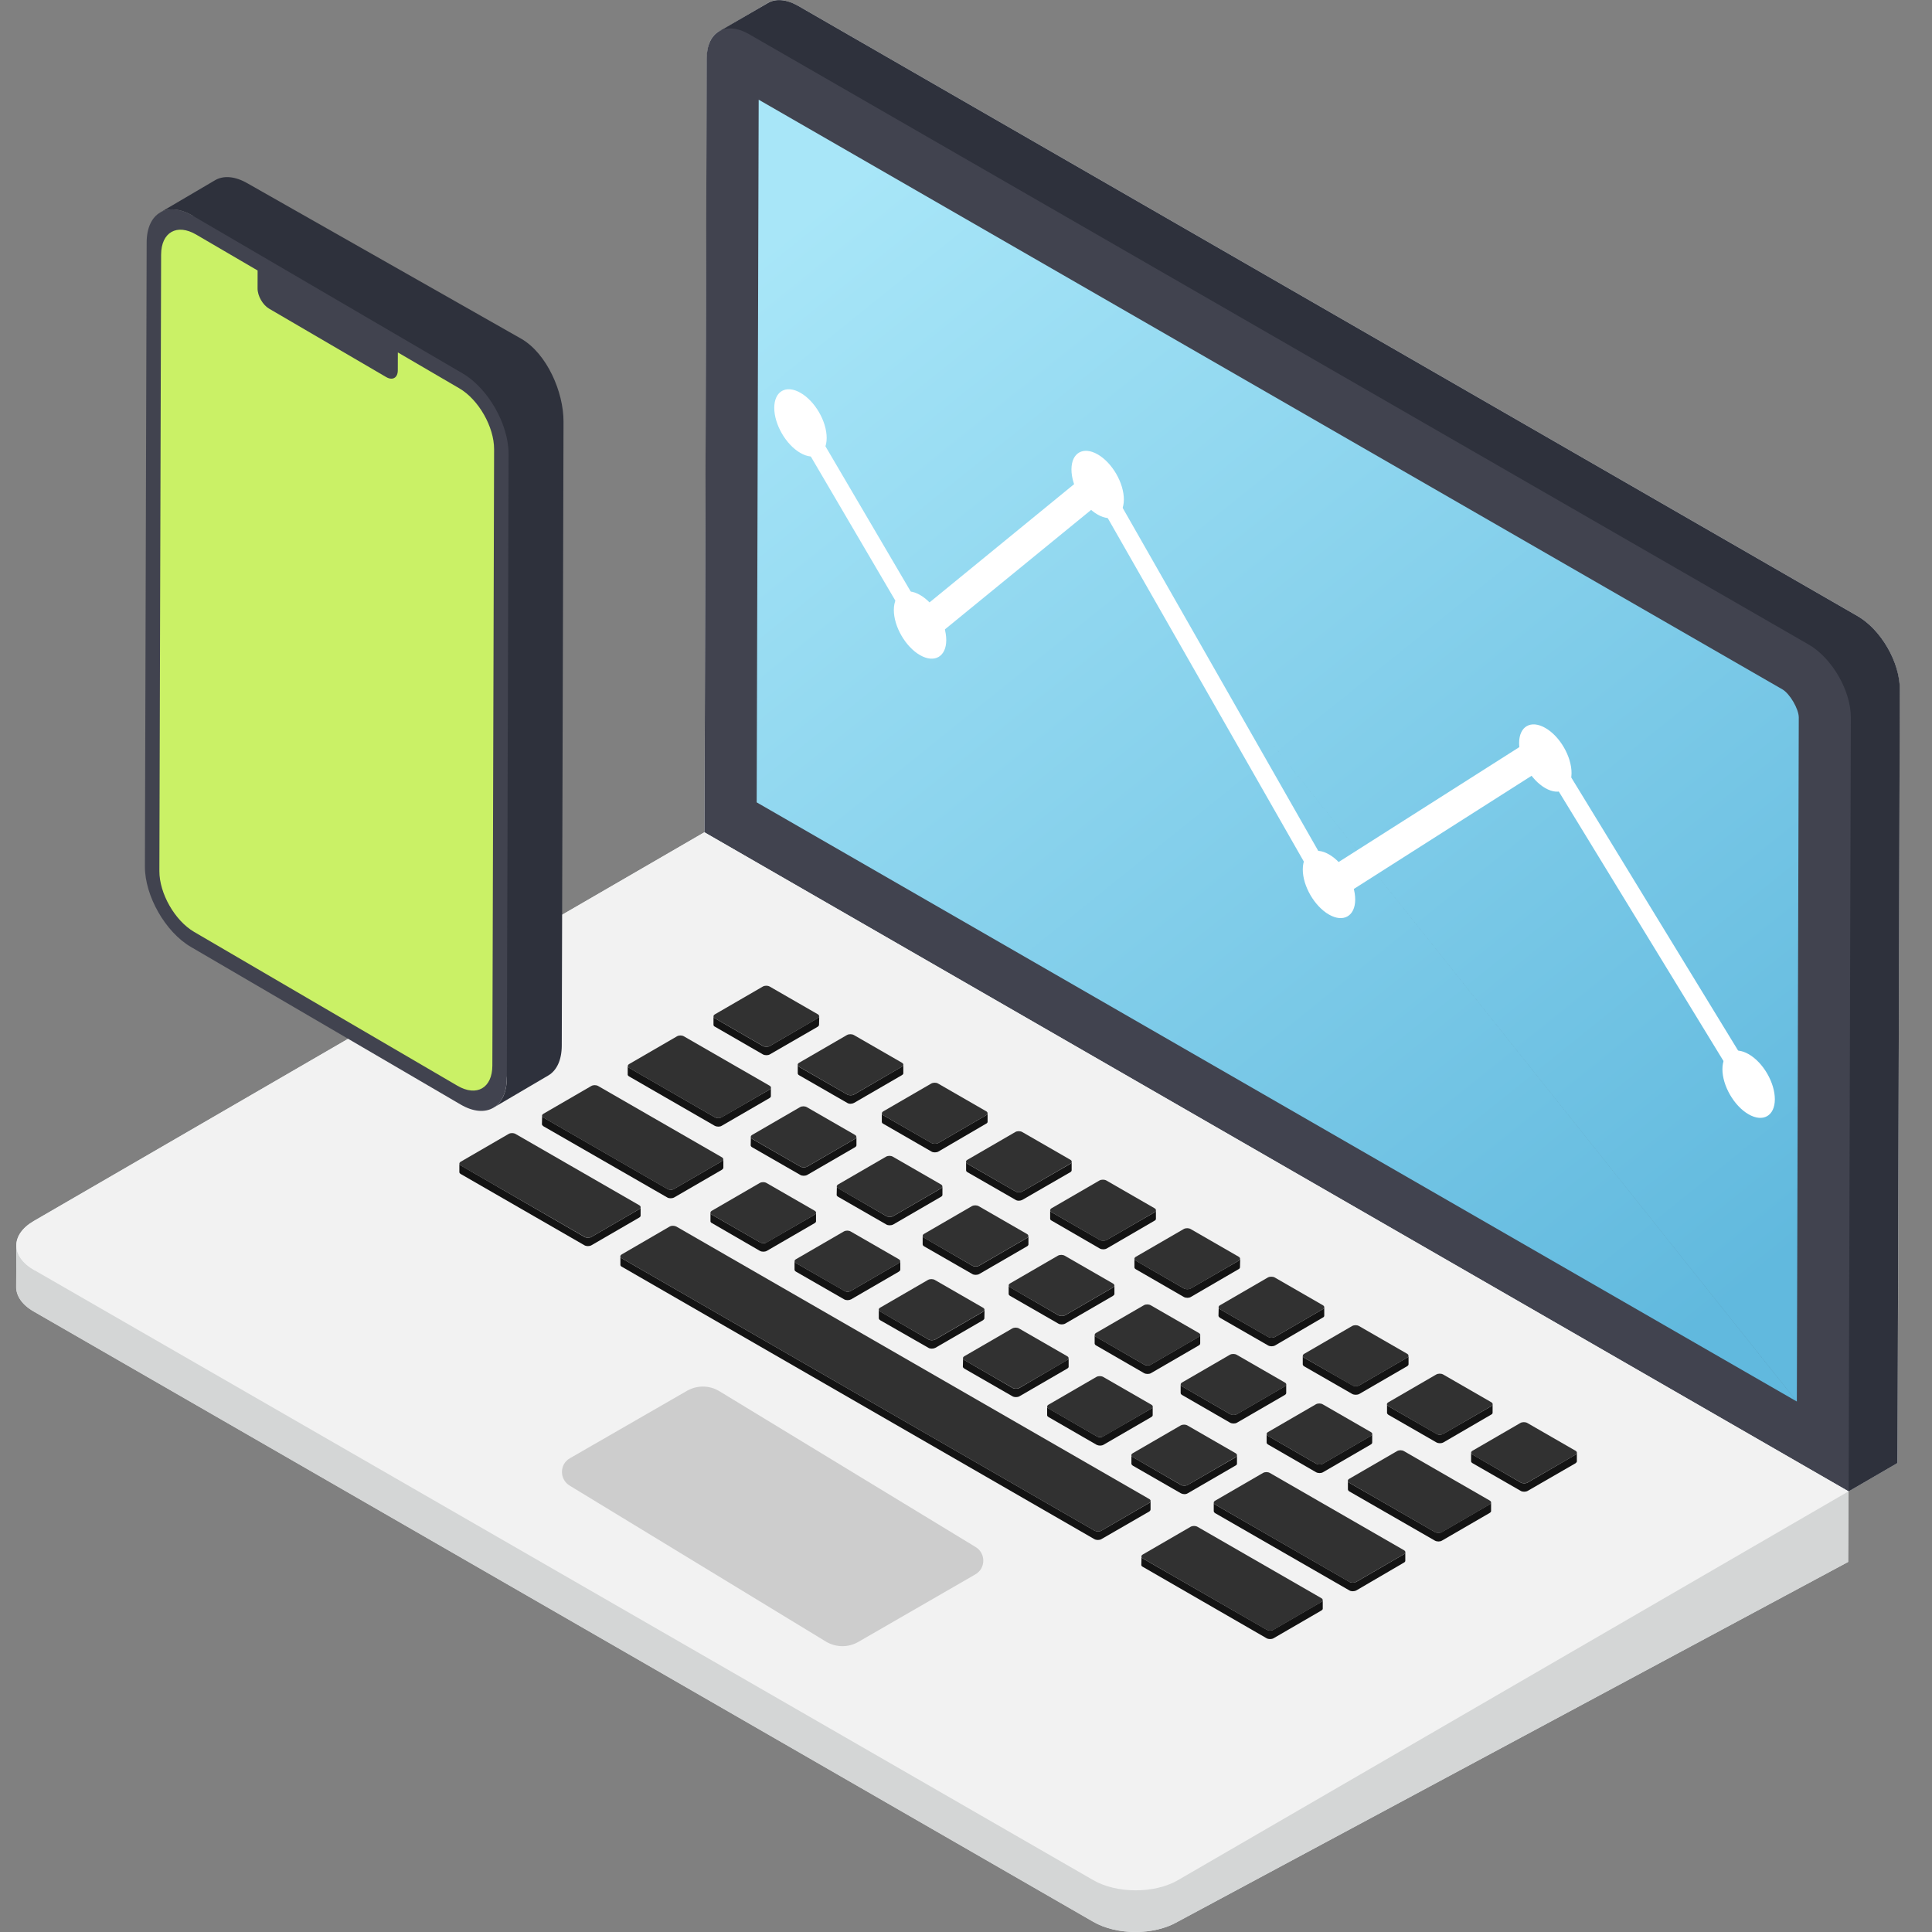<?xml version="1.0" encoding="UTF-8"?>
<svg width="120px" height="120px" viewBox="0 0 120 120" version="1.1" xmlns="http://www.w3.org/2000/svg" xmlns:xlink="http://www.w3.org/1999/xlink">
    <rect x="0" y="0" width="120" height="120" fill="#808080" stroke="none"/>
    <title>icon/产品亮点/6</title>
    <defs>
        <linearGradient x1="17.964%" y1="0%" x2="82.036%" y2="100%" id="linearGradient-1">
            <stop stop-color="#A8E6F8" offset="0%"></stop>
            <stop stop-color="#61B9DE" offset="100%"></stop>
        </linearGradient>
    </defs>
    <g id="icon/产品亮点/6" stroke="none" stroke-width="1" fill="none" fill-rule="evenodd">
        <path d="M117.991,77.365 L117.991,79.94 C117.991,80.49 117.64,81.04 116.889,81.465 L51.095,119.362 C49.642,120.213 47.312,120.213 45.858,119.362 L4.217,97.014 L4.192,92.639 L1.136,90.865 L1.01,42.793 C1.01,41.118 2.163,39.118 3.616,38.268 L69.41,0.371 C70.162,-0.054 70.813,-0.104 71.289,0.171 L74.271,1.921 L74.321,1.946 L74.346,1.946 C74.822,2.221 75.097,2.796 75.097,3.621 L75.248,51.692 L116.914,75.841 C117.64,76.266 117.991,76.815 117.991,77.365 L117.991,77.365 Z" id="路径" fill="#ECF0F1" fill-rule="nonzero" transform="translate(59.501, 60) scale(-1, 1) translate(-59.501, -60) "></path>
        <path d="M118,1.949 C117.525,1.669 117.936,2.221 117.203,2.652 L51.404,40.552 C49.948,41.391 48.783,43.415 48.783,45.083 L47.843,92.636 L44.801,90.87 L44.66,42.798 C44.66,41.13 45.826,39.106 47.282,38.266 L113.08,0.366 C113.814,-0.054 114.483,-0.097 114.958,0.183 L118,1.949 Z" id="路径" fill="#2E313C" fill-rule="nonzero" transform="translate(81.33, 46.321) scale(-1, 1) translate(-81.33, -46.321) "></path>
        <path d="M112.182,2.127 C113.635,1.29 114.817,1.962 114.822,3.628 L114.958,51.697 L43.894,92.633 L43.758,44.564 C43.753,42.898 44.927,40.869 46.38,40.032 L112.182,2.127 Z" id="路径" fill="#41434F" fill-rule="nonzero" transform="translate(79.358, 47.2) scale(-1, 1) translate(-79.358, -47.2) "></path>
        <path d="M1,92.634 L1.022,97.015 L42.676,119.367 C44.121,120.207 46.462,120.207 47.919,119.367 L113.717,81.467 C114.451,81.047 114.818,80.488 114.818,79.939 L114.796,77.371 C114.796,77.92 114.429,78.469 113.696,78.888 L1,92.634 Z" id="路径" fill="#D4D6D6" fill-rule="nonzero" transform="translate(57.909, 98.684) scale(-1, 1) translate(-57.909, -98.684) "></path>
        <path d="M1.017,92.632 L42.672,116.784 C44.116,117.621 46.464,117.621 47.917,116.784 L113.712,78.883 C115.172,78.042 115.18,76.685 113.736,75.848 L72.081,51.695 L1.017,92.632 Z" id="路径" fill="#F2F2F2" fill-rule="nonzero" transform="translate(57.915, 84.554) scale(-1, 1) translate(-57.915, -84.554) "></path>
        <path d="M44.403,62.996 C44.288,63.063 44.287,63.177 44.402,63.244 L47.376,64.968 C47.491,65.035 47.688,65.035 47.804,64.968 L50.789,63.249 C50.913,63.177 50.906,63.068 50.791,63.001 L47.817,61.277 C47.702,61.21 47.512,61.205 47.388,61.277 L44.403,62.996 Z" id="路径" fill="#313131" fill-rule="nonzero" transform="translate(47.598, 63.121) scale(-1, 1) translate(-47.598, -63.121) "></path>
        <path d="M49.635,66.006 C49.511,66.078 49.519,66.187 49.634,66.254 L52.608,67.978 C52.723,68.045 52.912,68.05 53.036,67.978 L56.021,66.259 C56.137,66.192 56.137,66.078 56.022,66.011 L53.049,64.287 C52.934,64.22 52.736,64.22 52.62,64.287 L49.635,66.006 Z" id="路径" fill="#313131" fill-rule="nonzero" transform="translate(52.827, 66.133) scale(-1, 1) translate(-52.827, -66.133) "></path>
        <path d="M54.862,69.021 C54.746,69.088 54.745,69.202 54.86,69.269 L57.834,70.993 C57.949,71.06 58.147,71.06 58.263,70.993 L61.256,69.269 C61.372,69.202 61.364,69.093 61.249,69.026 L58.275,67.302 C58.16,67.235 57.971,67.23 57.855,67.297 L54.862,69.021 Z" id="路径" fill="#313131" fill-rule="nonzero" transform="translate(58.057, 69.146) scale(-1, 1) translate(-58.057, -69.146) "></path>
        <path d="M39.086,67.43 C38.962,67.502 38.962,67.607 39.085,67.678 L42.051,69.398 C42.166,69.464 42.355,69.469 42.479,69.398 L47.796,66.335 C47.92,66.264 47.912,66.154 47.797,66.087 L44.832,64.368 C44.708,64.296 44.527,64.296 44.403,64.368 L39.086,67.43 Z" id="路径" fill="#313131" fill-rule="nonzero" transform="translate(43.44, 66.882) scale(-1, 1) translate(-43.44, -66.882) "></path>
        <path d="M46.723,70.488 C46.608,70.555 46.599,70.664 46.722,70.736 L49.687,72.455 C49.802,72.522 50,72.522 50.116,72.455 L53.101,70.736 C53.225,70.664 53.217,70.555 53.102,70.488 L50.137,68.769 C50.014,68.697 49.832,68.697 49.708,68.769 L46.723,70.488 Z" id="路径" fill="#313131" fill-rule="nonzero" transform="translate(49.912, 70.61) scale(-1, 1) translate(-49.912, -70.61) "></path>
        <path d="M52.064,73.565 C51.948,73.632 51.939,73.741 52.062,73.813 L55.028,75.532 C55.143,75.599 55.341,75.599 55.456,75.532 L58.449,73.808 C58.565,73.741 58.558,73.632 58.443,73.565 L55.477,71.846 C55.354,71.774 55.173,71.774 55.057,71.841 L52.064,73.565 Z" id="路径" fill="#313131" fill-rule="nonzero" transform="translate(55.253, 73.687) scale(-1, 1) translate(-55.253, -73.687) "></path>
        <path d="M57.401,76.642 C57.285,76.709 57.276,76.818 57.4,76.89 L60.365,78.609 C60.48,78.676 60.678,78.676 60.794,78.609 L63.787,76.885 C63.903,76.818 63.903,76.704 63.788,76.637 L60.823,74.918 C60.699,74.846 60.51,74.851 60.394,74.918 L57.401,76.642 Z" id="路径" fill="#313131" fill-rule="nonzero" transform="translate(60.592, 76.763) scale(-1, 1) translate(-60.592, -76.763) "></path>
        <path d="M62.742,79.719 C62.627,79.786 62.618,79.895 62.741,79.967 L65.706,81.686 C65.821,81.753 66.019,81.753 66.135,81.686 L69.128,79.962 C69.244,79.895 69.245,79.781 69.13,79.714 L66.164,77.995 C66.041,77.923 65.851,77.928 65.736,77.995 L62.742,79.719 Z" id="路径" fill="#313131" fill-rule="nonzero" transform="translate(65.934, 79.839) scale(-1, 1) translate(-65.934, -79.839) "></path>
        <path d="M68.087,82.791 C67.963,82.862 67.962,82.967 68.085,83.039 L71.051,84.758 C71.166,84.825 71.355,84.83 71.479,84.758 L74.464,83.039 C74.58,82.972 74.581,82.858 74.466,82.791 L71.5,81.072 C71.377,81 71.187,81.005 71.072,81.072 L68.087,82.791 Z" id="路径" fill="#313131" fill-rule="nonzero" transform="translate(71.272, 82.915) scale(-1, 1) translate(-71.272, -82.915) "></path>
        <path d="M73.428,85.868 C73.304,85.939 73.304,86.044 73.427,86.116 L76.392,87.835 C76.507,87.902 76.697,87.906 76.821,87.835 L79.806,86.116 C79.921,86.049 79.922,85.935 79.807,85.868 L76.842,84.148 C76.718,84.077 76.529,84.082 76.413,84.148 L73.428,85.868 Z" id="路径" fill="#313131" fill-rule="nonzero" transform="translate(76.614, 85.992) scale(-1, 1) translate(-76.614, -85.992) "></path>
        <path d="M78.766,88.945 C78.642,89.016 78.642,89.121 78.765,89.192 L81.73,90.912 C81.845,90.979 82.035,90.983 82.159,90.912 L85.144,89.192 C85.268,89.121 85.26,89.011 85.145,88.945 L82.18,87.225 C82.057,87.154 81.875,87.154 81.751,87.225 L78.766,88.945 Z" id="路径" fill="#313131" fill-rule="nonzero" transform="translate(81.954, 89.068) scale(-1, 1) translate(-81.954, -89.068) "></path>
        <path d="M60.092,72.031 C59.968,72.103 59.975,72.212 60.09,72.279 L63.064,74.003 C63.179,74.07 63.368,74.075 63.492,74.003 L66.477,72.284 C66.601,72.212 66.594,72.103 66.479,72.036 L63.505,70.312 C63.39,70.245 63.2,70.241 63.076,70.312 L60.092,72.031 Z" id="路径" fill="#313131" fill-rule="nonzero" transform="translate(63.284, 72.158) scale(-1, 1) translate(-63.284, -72.158) "></path>
        <path d="M65.317,75.046 C65.201,75.113 65.201,75.227 65.316,75.294 L68.29,77.018 C68.405,77.085 68.602,77.085 68.718,77.018 L71.711,75.294 C71.827,75.227 71.828,75.113 71.713,75.046 L68.739,73.322 C68.624,73.255 68.426,73.255 68.31,73.322 L65.317,75.046 Z" id="路径" fill="#313131" fill-rule="nonzero" transform="translate(68.514, 75.17) scale(-1, 1) translate(-68.514, -75.17) "></path>
        <path d="M70.548,78.057 C70.432,78.123 70.432,78.238 70.547,78.304 L73.52,80.028 C73.635,80.095 73.833,80.095 73.949,80.028 L76.934,78.309 C77.058,78.238 77.05,78.128 76.935,78.061 L73.961,76.337 C73.846,76.27 73.657,76.266 73.533,76.337 L70.548,78.057 Z" id="路径" fill="#313131" fill-rule="nonzero" transform="translate(73.742, 78.182) scale(-1, 1) translate(-73.742, -78.182) "></path>
        <path d="M75.78,81.067 C75.656,81.138 75.663,81.248 75.778,81.314 L78.752,83.039 C78.867,83.105 79.057,83.11 79.181,83.039 L82.166,81.319 C82.281,81.253 82.282,81.138 82.167,81.072 L79.193,79.347 C79.078,79.281 78.88,79.281 78.765,79.347 L75.78,81.067 Z" id="路径" fill="#313131" fill-rule="nonzero" transform="translate(78.971, 81.194) scale(-1, 1) translate(-78.971, -81.194) "></path>
        <path d="M81.006,84.082 C80.891,84.148 80.89,84.263 81.005,84.329 L83.979,86.054 C84.094,86.12 84.291,86.12 84.407,86.054 L87.4,84.329 C87.516,84.263 87.508,84.153 87.393,84.087 L84.42,82.362 C84.305,82.296 84.115,82.291 84,82.358 L81.006,84.082 Z" id="路径" fill="#313131" fill-rule="nonzero" transform="translate(84.201, 84.207) scale(-1, 1) translate(-84.201, -84.207) "></path>
        <path d="M86.236,87.092 C86.112,87.163 86.12,87.273 86.235,87.34 L89.208,89.064 C89.323,89.13 89.513,89.135 89.637,89.064 L92.622,87.344 C92.746,87.273 92.738,87.163 92.623,87.097 L89.65,85.372 C89.535,85.306 89.345,85.301 89.221,85.372 L86.236,87.092 Z" id="路径" fill="#313131" fill-rule="nonzero" transform="translate(89.429, 87.218) scale(-1, 1) translate(-89.429, -87.218) "></path>
        <path d="M91.462,90.107 C91.346,90.174 91.345,90.288 91.46,90.355 L94.434,92.079 C94.549,92.145 94.747,92.145 94.863,92.079 L97.856,90.355 C97.972,90.288 97.972,90.174 97.857,90.107 L94.883,88.383 C94.768,88.316 94.571,88.316 94.455,88.383 L91.462,90.107 Z" id="路径" fill="#313131" fill-rule="nonzero" transform="translate(94.659, 90.231) scale(-1, 1) translate(-94.659, -90.231) "></path>
        <path d="M83.807,93.198 C83.691,93.265 83.682,93.374 83.806,93.446 L86.771,95.165 C86.886,95.232 87.084,95.232 87.2,95.165 L92.525,92.098 C92.649,92.026 92.641,91.917 92.526,91.85 L89.56,90.131 C89.437,90.059 89.256,90.059 89.132,90.131 L83.807,93.198 Z" id="路径" fill="#313131" fill-rule="nonzero" transform="translate(88.166, 92.646) scale(-1, 1) translate(-88.166, -92.646) "></path>
        <path d="M33.757,71.879 C33.642,71.946 33.633,72.055 33.756,72.127 L36.721,73.846 C36.845,73.918 37.034,73.913 37.15,73.846 L44.831,69.421 C44.955,69.35 44.956,69.245 44.833,69.174 L41.867,67.454 C41.744,67.383 41.563,67.383 41.439,67.454 L33.757,71.879 Z" id="路径" fill="#313131" fill-rule="nonzero" transform="translate(39.296, 70.649) scale(-1, 1) translate(-39.296, -70.649) "></path>
        <path d="M44.216,75.199 C44.1,75.266 44.091,75.375 44.214,75.447 L47.18,77.166 C47.303,77.237 47.493,77.233 47.608,77.166 L50.602,75.442 C50.717,75.375 50.718,75.27 50.595,75.199 L47.629,73.479 C47.506,73.408 47.325,73.408 47.209,73.475 L44.216,75.199 Z" id="路径" fill="#313131" fill-rule="nonzero" transform="translate(47.407, 75.322) scale(-1, 1) translate(-47.407, -75.322) "></path>
        <path d="M49.445,78.209 C49.321,78.281 49.321,78.385 49.444,78.457 L52.41,80.176 C52.533,80.248 52.714,80.248 52.838,80.176 L55.823,78.457 C55.947,78.385 55.948,78.281 55.824,78.209 L52.859,76.49 C52.736,76.418 52.554,76.418 52.43,76.49 L49.445,78.209 Z" id="路径" fill="#313131" fill-rule="nonzero" transform="translate(52.634, 78.333) scale(-1, 1) translate(-52.634, -78.333) "></path>
        <path d="M54.671,81.224 C54.555,81.291 54.546,81.4 54.67,81.472 L57.635,83.191 C57.758,83.263 57.948,83.258 58.064,83.191 L61.057,81.467 C61.173,81.4 61.181,81.291 61.058,81.219 L58.093,79.5 C57.97,79.428 57.78,79.433 57.664,79.5 L54.671,81.224 Z" id="路径" fill="#313131" fill-rule="nonzero" transform="translate(57.864, 81.345) scale(-1, 1) translate(-57.864, -81.345) "></path>
        <path d="M59.902,84.234 C59.786,84.301 59.777,84.41 59.9,84.482 L62.866,86.201 C62.989,86.273 63.179,86.268 63.295,86.201 L66.279,84.482 C66.403,84.411 66.404,84.306 66.281,84.234 L63.315,82.515 C63.192,82.443 63.011,82.443 62.887,82.515 L59.902,84.234 Z" id="路径" fill="#313131" fill-rule="nonzero" transform="translate(63.092, 84.357) scale(-1, 1) translate(-63.092, -84.357) "></path>
        <path d="M65.134,87.244 C65.01,87.316 65.009,87.421 65.132,87.492 L68.098,89.212 C68.221,89.283 68.402,89.283 68.526,89.212 L71.511,87.492 C71.627,87.425 71.636,87.316 71.512,87.244 L68.547,85.525 C68.424,85.454 68.234,85.458 68.118,85.525 L65.134,87.244 Z" id="路径" fill="#313131" fill-rule="nonzero" transform="translate(68.321, 87.369) scale(-1, 1) translate(-68.321, -87.369) "></path>
        <path d="M70.36,90.259 C70.245,90.326 70.236,90.436 70.359,90.507 L73.324,92.227 C73.448,92.298 73.637,92.293 73.753,92.227 L76.746,90.502 C76.862,90.436 76.862,90.331 76.739,90.259 L73.774,88.54 C73.651,88.469 73.469,88.469 73.353,88.535 L70.36,90.259 Z" id="路径" fill="#313131" fill-rule="nonzero" transform="translate(73.551, 90.382) scale(-1, 1) translate(-73.551, -90.382) "></path>
        <path d="M75.479,96.285 C75.364,96.351 75.355,96.461 75.478,96.532 L78.444,98.252 C78.567,98.323 78.756,98.318 78.872,98.252 L87.198,93.455 C87.322,93.384 87.323,93.279 87.2,93.208 L84.234,91.488 C84.111,91.417 83.93,91.417 83.806,91.488 L75.479,96.285 Z" id="路径" fill="#313131" fill-rule="nonzero" transform="translate(81.34, 94.869) scale(-1, 1) translate(-81.34, -94.869) "></path>
        <path d="M28.623,74.856 C28.507,74.923 28.499,75.032 28.622,75.104 L31.587,76.823 C31.71,76.895 31.9,76.89 32.016,76.823 L39.697,72.398 C39.821,72.327 39.822,72.222 39.698,72.151 L36.733,70.431 C36.61,70.36 36.428,70.36 36.304,70.431 L28.623,74.856 Z" id="路径" fill="#313131" fill-rule="nonzero" transform="translate(34.162, 73.626) scale(-1, 1) translate(-34.162, -73.626) "></path>
        <path d="M71.374,78.158 L42.019,95.07 C41.899,95.135 41.715,95.146 41.585,95.07 L38.624,93.349 C38.494,93.285 38.505,93.166 38.624,93.101 L67.98,76.189 C68.099,76.124 68.284,76.113 68.414,76.189 L71.374,77.909 C71.504,77.985 71.493,78.093 71.374,78.158 L71.374,78.158 Z" id="路径" fill="#313131" fill-rule="nonzero" transform="translate(54.999, 85.629) scale(-1, 1) translate(-54.999, -85.629) "></path>
        <path d="M70.985,99.261 C70.869,99.328 70.86,99.438 70.984,99.509 L73.949,101.229 C74.072,101.3 74.262,101.295 74.378,101.229 L82.067,96.799 C82.183,96.732 82.192,96.623 82.069,96.551 L79.103,94.832 C78.98,94.76 78.79,94.765 78.675,94.832 L70.985,99.261 Z" id="路径" fill="#313131" fill-rule="nonzero" transform="translate(76.526, 98.03) scale(-1, 1) translate(-76.526, -98.03) "></path>
        <path d="M44.661,101.974 C44.036,102.336 43.287,102.336 42.674,101.985 L35.411,97.795 C34.741,97.421 34.741,96.47 35.388,96.085 L51.32,86.396 C51.933,86.033 52.693,86.033 53.306,86.384 L60.581,90.574 C61.24,90.948 61.24,91.899 60.581,92.284 L44.661,101.974 Z" id="路径" fill="#CDCDCD" fill-rule="nonzero" transform="translate(47.99, 94.185) scale(-1, 1) translate(-47.99, -94.185) "></path>
        <path d="M47.117,6.189 L110.722,42.826 C111.171,43.095 111.725,44.036 111.725,44.559 L111.725,44.559 L111.605,87.05 L77.52,44.312 L111.601,87.049 L46.999,49.836 L47.123,6.198 L47.117,6.189 Z" id="形状结合" fill="url(#linearGradient-1)" fill-rule="nonzero"></path>
        <path d="M82.541,53.071 C83.442,52.551 84.171,52.965 84.174,53.999 C84.177,55.026 83.453,56.284 82.551,56.803 C81.65,57.323 80.921,56.901 80.918,55.875 C80.915,54.841 81.639,53.59 82.541,53.071 Z" id="路径" fill="#FFFFFF" fill-rule="nonzero" transform="translate(82.546, 54.936) scale(-1, 1) translate(-82.546, -54.936) "></path>
        <path d="M95.977,45.217 C96.879,44.697 97.608,45.112 97.611,46.145 C97.613,47.172 96.89,48.43 95.988,48.949 C95.086,49.469 94.358,49.048 94.355,48.021 C94.352,46.987 95.076,45.736 95.977,45.217 L95.977,45.217 Z" id="路径" fill="#FFFFFF" fill-rule="nonzero" transform="translate(95.983, 47.083) scale(-1, 1) translate(-95.983, -47.083) "></path>
        <polygon id="路径" fill="#FFFFFF" fill-rule="nonzero" transform="translate(79.248, 46.942) scale(-1, 1) translate(-79.248, -46.942) " points="90.297 28.858 101.283 37.843 108.253 25.97 109.201 26.537 101.179 40.213 90.218 31.257 75.973 56.212 62.58 47.684 50.218 67.914 49.294 67.291 62.635 45.455 75.991 53.948"></polygon>
        <path d="M57.141,36.957 C58.043,36.437 58.771,36.852 58.774,37.885 C58.777,38.912 58.053,40.17 57.152,40.689 C56.25,41.209 55.521,40.787 55.518,39.761 C55.515,38.727 56.239,37.476 57.141,36.957 L57.141,36.957 Z" id="路径" fill="#FFFFFF" fill-rule="nonzero" transform="translate(57.146, 38.822) scale(-1, 1) translate(-57.146, -38.822) "></path>
        <path d="M68.171,28.225 C69.073,27.706 69.801,28.12 69.804,29.154 C69.807,30.181 69.084,31.439 68.182,31.958 C67.28,32.477 66.552,32.056 66.549,31.029 C66.546,29.996 67.27,28.745 68.171,28.225 Z" id="路径" fill="#FFFFFF" fill-rule="nonzero" transform="translate(68.177, 30.091) scale(-1, 1) translate(-68.177, -30.091) "></path>
        <path d="M49.712,24.401 C50.614,23.881 51.342,24.295 51.345,25.329 C51.348,26.356 50.625,27.614 49.723,28.133 C48.821,28.653 48.093,28.231 48.09,27.205 C48.087,26.171 48.811,24.92 49.712,24.401 Z" id="路径" fill="#FFFFFF" fill-rule="nonzero" transform="translate(49.718, 26.266) scale(-1, 1) translate(-49.718, -26.266) "></path>
        <path d="M108.606,65.478 C109.508,64.958 110.236,65.372 110.239,66.406 C110.242,67.433 109.518,68.691 108.617,69.21 C107.715,69.73 106.986,69.308 106.983,68.282 C106.981,67.248 107.704,65.997 108.606,65.478 L108.606,65.478 Z" id="路径" fill="#FFFFFF" fill-rule="nonzero" transform="translate(108.611, 67.343) scale(-1, 1) translate(-108.611, -67.343) "></path>
        <g id="编组" transform="translate(63.237, 82.443) scale(-1, 1) translate(-63.237, -82.443) translate(28.532, 63.08)" fill="#131313" fill-rule="nonzero">
            <path d="M6.476,27.804 L3.485,29.523 C3.378,29.59 3.178,29.59 3.058,29.523 L0.08,27.804 C0.027,27.764 0,27.724 0,27.684 L0,27.152 C0,27.192 0.027,27.245 0.08,27.271 L3.058,29.004 C3.178,29.07 3.365,29.07 3.485,29.004 L6.476,27.271 C6.543,27.245 6.57,27.192 6.57,27.152 L6.57,27.671 C6.57,27.724 6.543,27.764 6.476,27.804 L6.476,27.804 Z" id="路径"></path>
            <path d="M5.315,24.78 C5.261,24.753 5.234,24.713 5.234,24.66 L5.234,24.141 C5.234,24.181 5.261,24.221 5.315,24.261 L8.292,25.979 C8.412,26.046 8.599,26.059 8.72,25.979 L11.711,24.261 C11.764,24.234 11.791,24.181 11.791,24.141 L11.791,24.674 C11.791,24.713 11.764,24.753 11.711,24.793 L8.72,26.512 C8.599,26.579 8.412,26.579 8.292,26.512 L5.315,24.78 Z" id="路径"></path>
            <path d="M15.783,18.758 C15.717,18.731 15.69,18.678 15.69,18.638 L15.69,18.105 C15.69,18.159 15.717,18.198 15.783,18.238 L18.748,19.957 C18.868,20.024 19.055,20.024 19.175,19.957 L22.166,18.238 C22.22,18.212 22.246,18.159 22.246,18.119 L22.26,18.638 C22.26,18.691 22.22,18.731 22.166,18.771 L19.175,20.49 C19.055,20.557 18.868,20.557 18.748,20.49 L15.783,18.758 Z" id="路径"></path>
            <path d="M26.88,21.676 L29.858,19.957 C29.924,19.931 29.951,19.877 29.951,19.837 L29.951,20.357 C29.951,20.41 29.924,20.45 29.858,20.49 L26.88,22.209 C26.76,22.275 26.559,22.275 26.453,22.209 L23.488,20.49 C23.421,20.45 23.395,20.41 23.395,20.357 L23.395,19.837 C23.395,19.877 23.421,19.917 23.488,19.957 L26.453,21.676 C26.559,21.742 26.746,21.756 26.88,21.676 Z" id="路径"></path>
            <path d="M27.04,33.613 L27.054,34.12 C27.054,34.173 27.013,34.213 26.96,34.239 L19.269,38.676 C19.148,38.743 18.962,38.743 18.841,38.676 L15.877,36.957 C15.81,36.917 15.783,36.877 15.783,36.837 L15.783,36.305 C15.783,36.344 15.81,36.398 15.877,36.424 L18.841,38.143 C18.962,38.223 19.148,38.21 19.269,38.143 L26.96,33.72 C27,33.68 27.04,33.653 27.04,33.613 L27.04,33.613 Z" id="路径"></path>
            <path d="M26.226,12.736 C26.172,12.709 26.145,12.669 26.145,12.616 L26.145,12.097 C26.145,12.136 26.172,12.177 26.226,12.216 L29.203,13.935 C29.324,14.002 29.511,14.002 29.631,13.935 L32.622,12.216 C32.689,12.177 32.715,12.136 32.715,12.083 L32.715,12.616 C32.715,12.656 32.689,12.709 32.622,12.736 L29.631,14.468 C29.511,14.535 29.324,14.535 29.203,14.468 L26.226,12.736 Z" id="路径"></path>
            <path d="M10.549,21.782 C10.482,21.742 10.455,21.702 10.455,21.649 L10.455,21.13 C10.455,21.17 10.482,21.223 10.549,21.249 L13.513,22.968 C13.634,23.035 13.834,23.035 13.941,22.968 L16.945,21.249 C16.999,21.223 17.025,21.17 17.025,21.13 L17.025,21.663 C17.025,21.702 16.999,21.742 16.945,21.782 L13.954,23.501 C13.834,23.568 13.634,23.568 13.513,23.501 L10.549,21.782 Z" id="路径"></path>
            <path d="M21.205,27.951 C21.138,27.924 21.111,27.871 21.111,27.831 L21.111,27.311 C21.111,27.351 21.138,27.391 21.191,27.431 L24.169,29.15 C24.289,29.217 24.476,29.217 24.597,29.15 L27.588,27.418 C27.641,27.391 27.668,27.351 27.668,27.298 L27.668,27.831 C27.668,27.871 27.641,27.911 27.588,27.951 L24.597,29.67 C24.476,29.736 24.289,29.75 24.169,29.67 L21.205,27.951 Z" id="路径"></path>
            <path d="M20.924,15.627 L20.911,15.108 C20.911,15.148 20.951,15.188 21.005,15.227 L23.982,16.946 C24.089,17.013 24.289,17.013 24.41,16.946 L27.387,15.227 C27.454,15.188 27.481,15.148 27.481,15.108 L27.481,15.627 C27.481,15.68 27.454,15.72 27.387,15.76 L24.41,17.479 C24.289,17.546 24.089,17.546 23.982,17.479 L21.005,15.747 C20.951,15.72 20.924,15.667 20.924,15.627 L20.924,15.627 Z" id="路径"></path>
            <path d="M16.197,27.831 L19.175,26.112 C19.242,26.072 19.269,26.032 19.269,25.992 L19.269,26.512 C19.269,26.565 19.242,26.605 19.175,26.645 L16.197,28.364 C16.077,28.431 15.877,28.431 15.77,28.364 L12.806,26.645 C12.739,26.605 12.712,26.565 12.712,26.512 L12.712,25.992 C12.712,26.032 12.739,26.072 12.806,26.112 L15.77,27.831 C15.877,27.898 16.064,27.898 16.197,27.831 Z" id="路径"></path>
            <path d="M14.141,29.55 L8.813,32.614 C8.693,32.681 8.493,32.681 8.386,32.614 L5.421,30.895 C5.355,30.855 5.328,30.815 5.328,30.775 L5.328,30.243 C5.328,30.282 5.355,30.336 5.421,30.362 L8.386,32.081 C8.493,32.148 8.693,32.148 8.813,32.081 L14.141,29.017 C14.194,28.977 14.221,28.937 14.221,28.897 L14.221,29.417 C14.221,29.47 14.194,29.51 14.141,29.55 L14.141,29.55 Z" id="路径"></path>
            <path d="M21.111,25.286 L18.147,23.568 C18.08,23.528 18.053,23.488 18.053,23.434 L18.053,22.915 C18.053,22.955 18.08,22.995 18.147,23.035 L21.111,24.753 C21.218,24.82 21.405,24.82 21.539,24.753 L24.516,23.035 C24.583,23.008 24.61,22.955 24.61,22.915 L24.61,23.434 C24.61,23.488 24.583,23.528 24.516,23.568 L21.539,25.286 C21.418,25.353 21.218,25.353 21.111,25.286 Z" id="路径"></path>
            <path d="M22.46,30.909 L14.128,35.705 C14.021,35.772 13.834,35.772 13.7,35.705 L10.736,33.973 C10.683,33.946 10.656,33.906 10.656,33.853 L10.656,33.333 C10.656,33.373 10.683,33.413 10.736,33.453 L13.7,35.172 C13.834,35.239 14.021,35.239 14.128,35.172 L22.46,30.376 C22.527,30.336 22.554,30.296 22.554,30.256 L22.554,30.775 C22.554,30.815 22.527,30.869 22.46,30.909 Z" id="路径"></path>
            <path d="M29.404,26.659 L26.439,24.94 C26.373,24.9 26.346,24.86 26.346,24.82 L26.346,24.287 C26.346,24.327 26.373,24.38 26.426,24.407 L29.404,26.126 C29.524,26.206 29.697,26.206 29.831,26.126 L32.809,24.407 C32.876,24.38 32.902,24.327 32.902,24.287 L32.902,24.82 C32.902,24.86 32.876,24.9 32.809,24.94 L29.831,26.659 C29.697,26.725 29.524,26.725 29.404,26.659 Z" id="路径"></path>
            <path d="M36.694,6.714 C36.628,6.687 36.601,6.634 36.601,6.594 L36.601,6.061 C36.601,6.115 36.628,6.154 36.694,6.194 L39.659,7.913 C39.779,7.98 39.979,7.98 40.086,7.913 L43.077,6.194 C43.144,6.154 43.171,6.115 43.171,6.075 L43.171,6.594 C43.171,6.647 43.144,6.687 43.091,6.714 L40.086,8.446 C39.979,8.513 39.779,8.513 39.659,8.446 L36.694,6.714 Z" id="路径"></path>
            <path d="M45.08,17.626 L42.116,15.907 C42.062,15.867 42.022,15.827 42.022,15.787 L42.022,15.254 C42.022,15.294 42.062,15.347 42.116,15.374 L45.08,17.093 C45.2,17.173 45.387,17.173 45.508,17.093 L48.499,15.374 C48.552,15.347 48.592,15.294 48.592,15.254 L48.592,15.774 C48.592,15.827 48.565,15.867 48.499,15.907 L45.508,17.626 C45.387,17.692 45.214,17.692 45.08,17.626 L45.08,17.626 Z" id="路径"></path>
            <path d="M34.625,23.648 L31.66,21.929 C31.594,21.889 31.567,21.849 31.567,21.809 L31.567,21.276 C31.567,21.329 31.594,21.369 31.66,21.396 L34.625,23.128 C34.745,23.195 34.932,23.195 35.052,23.128 L38.043,21.396 C38.083,21.369 38.123,21.329 38.123,21.289 L38.137,21.809 C38.137,21.849 38.097,21.889 38.043,21.929 L35.052,23.648 C34.932,23.714 34.745,23.714 34.625,23.648 Z" id="路径"></path>
            <path d="M37.549,15.534 L40.54,13.802 C40.607,13.775 40.634,13.722 40.634,13.682 L40.634,14.202 C40.634,14.255 40.607,14.295 40.54,14.335 L37.549,16.053 C37.442,16.12 37.242,16.12 37.122,16.053 L34.157,14.335 C34.104,14.308 34.064,14.255 34.064,14.215 L34.064,13.682 C34.064,13.735 34.091,13.775 34.157,13.815 L37.122,15.534 C37.242,15.601 37.429,15.601 37.549,15.534 L37.549,15.534 Z" id="路径"></path>
            <path d="M32.208,18.611 L35.199,16.879 C35.266,16.853 35.292,16.8 35.292,16.76 L35.292,17.279 C35.292,17.333 35.266,17.372 35.199,17.412 L32.208,19.131 C32.101,19.198 31.901,19.198 31.781,19.131 L28.816,17.412 C28.763,17.372 28.723,17.333 28.723,17.293 L28.723,16.76 C28.723,16.813 28.749,16.853 28.816,16.893 L31.781,18.611 C31.901,18.678 32.088,18.678 32.208,18.611 L32.208,18.611 Z" id="路径"></path>
            <path d="M39.846,20.637 L36.881,18.918 C36.828,18.878 36.801,18.838 36.801,18.798 L36.788,18.265 C36.788,18.318 36.828,18.358 36.881,18.398 L39.846,20.117 C39.966,20.184 40.166,20.184 40.273,20.117 L43.264,18.385 C43.331,18.358 43.358,18.305 43.358,18.265 L43.358,18.785 C43.358,18.838 43.331,18.878 43.278,18.918 L40.273,20.637 C40.166,20.703 39.979,20.703 39.846,20.637 L39.846,20.637 Z" id="路径"></path>
            <path d="M41.929,3.703 C41.862,3.663 41.835,3.623 41.835,3.583 L41.835,3.05 C41.835,3.09 41.862,3.143 41.916,3.17 L44.893,4.902 C45.013,4.969 45.2,4.969 45.321,4.902 L48.312,3.183 C48.365,3.143 48.392,3.104 48.392,3.05 L48.392,3.583 C48.392,3.623 48.365,3.676 48.312,3.703 L45.321,5.422 C45.2,5.502 45.013,5.488 44.893,5.422 L41.929,3.703 Z" id="路径"></path>
            <path d="M31.46,9.725 C31.407,9.698 31.38,9.645 31.38,9.605 L31.38,9.072 C31.38,9.125 31.407,9.165 31.46,9.205 L34.438,10.924 C34.558,10.991 34.745,10.991 34.865,10.924 L37.856,9.205 C37.91,9.165 37.936,9.125 37.936,9.086 L37.936,9.605 C37.936,9.645 37.91,9.698 37.856,9.725 L34.865,11.444 C34.745,11.524 34.558,11.51 34.438,11.444 L31.46,9.725 Z" id="路径"></path>
            <path d="M42.89,12.456 L45.881,10.724 C45.922,10.698 45.962,10.671 45.962,10.631 L45.975,11.137 C45.975,11.177 45.948,11.217 45.881,11.257 L42.89,12.976 C42.784,13.042 42.583,13.042 42.463,12.976 L39.499,11.257 C39.445,11.231 39.405,11.177 39.405,11.137 L39.405,10.604 C39.405,10.658 39.432,10.698 39.499,10.738 L42.463,12.456 C42.583,12.523 42.77,12.523 42.89,12.456 Z" id="路径"></path>
            <path d="M47.07,0.572 L47.057,0.039 C47.057,0.093 47.097,0.132 47.15,0.159 L50.128,1.891 C50.235,1.958 50.435,1.958 50.555,1.891 L53.533,0.172 C53.6,0.132 53.626,0.093 53.626,0.039 L53.626,0.572 C53.626,0.612 53.6,0.665 53.533,0.692 L50.555,2.411 C50.435,2.477 50.235,2.477 50.128,2.411 L47.15,0.692 C47.097,0.652 47.07,0.612 47.07,0.572 Z" id="路径"></path>
            <path d="M47.804,9.898 L44.84,8.18 C44.787,8.153 44.746,8.1 44.746,8.06 L44.746,7.54 C44.746,7.58 44.773,7.62 44.84,7.66 L47.804,9.379 C47.925,9.445 48.111,9.445 48.232,9.379 L51.223,7.66 C51.276,7.62 51.303,7.58 51.303,7.527 L51.316,8.06 C51.316,8.1 51.276,8.153 51.223,8.18 L48.232,9.898 C48.125,9.965 47.925,9.965 47.804,9.898 L47.804,9.898 Z" id="路径"></path>
            <path d="M59.315,15.081 C59.382,15.041 59.408,15.001 59.408,14.948 L59.408,15.481 C59.408,15.521 59.382,15.574 59.315,15.601 L29.965,32.521 C29.844,32.587 29.657,32.587 29.537,32.521 L26.559,30.802 C26.506,30.762 26.479,30.722 26.479,30.669 L26.479,30.149 C26.479,30.189 26.506,30.243 26.559,30.269 L29.524,31.988 C29.657,32.068 29.844,32.054 29.965,31.988 L59.315,15.081 Z" id="路径"></path>
            <path d="M50.315,14.615 L47.35,12.896 C47.284,12.856 47.257,12.816 47.257,12.776 L47.257,12.243 C47.257,12.283 47.284,12.336 47.337,12.363 L50.315,14.082 C50.435,14.162 50.622,14.148 50.742,14.082 L53.733,12.363 C53.787,12.323 53.813,12.283 53.813,12.243 L53.813,12.776 C53.813,12.816 53.787,12.856 53.733,12.883 L50.742,14.615 C50.622,14.681 50.435,14.681 50.315,14.615 L50.315,14.615 Z" id="路径"></path>
            <path d="M53.546,6.314 L58.861,3.25 C58.914,3.223 58.954,3.17 58.954,3.13 L58.954,3.663 C58.954,3.703 58.928,3.743 58.861,3.783 L53.546,6.847 C53.413,6.914 53.226,6.914 53.119,6.847 L50.155,5.129 C50.088,5.089 50.061,5.049 50.061,4.995 L50.061,4.476 C50.061,4.516 50.088,4.569 50.141,4.596 L53.119,6.314 C53.226,6.381 53.413,6.394 53.546,6.314 Z" id="路径"></path>
            <path d="M56.497,10.764 L64.175,6.341 C64.242,6.301 64.269,6.261 64.269,6.221 L64.282,6.741 C64.282,6.794 64.242,6.834 64.189,6.874 L56.497,11.297 C56.39,11.364 56.19,11.364 56.07,11.297 L53.105,9.578 C53.052,9.538 53.012,9.499 53.012,9.445 L53.012,8.926 C53.012,8.966 53.052,9.006 53.105,9.046 L56.07,10.764 C56.19,10.844 56.39,10.831 56.497,10.764 Z" id="路径"></path>
            <path d="M69.41,9.192 L69.41,9.725 C69.41,9.765 69.383,9.805 69.316,9.845 L61.638,14.268 C61.518,14.335 61.331,14.335 61.211,14.268 L58.247,12.55 C58.18,12.51 58.153,12.47 58.153,12.43 L58.153,11.897 C58.153,11.95 58.18,11.99 58.247,12.03 L61.211,13.749 C61.331,13.815 61.518,13.815 61.638,13.749 L69.316,9.312 C69.383,9.285 69.41,9.232 69.41,9.192 L69.41,9.192 Z" id="路径"></path>
        </g>
        <g id="编组-12" transform="translate(9, 11)" fill-rule="nonzero">
            <path d="M22.588,0.195 C22.068,-0.11 21.348,-0.067 20.554,0.397 L3.553,10.049 C1.972,10.973 0.938,13.349 0.943,15.187 L1.052,53.944 C1.055,54.855 1.373,55.496 1.887,55.799 L5.299,57.804 C4.785,57.502 4.467,56.861 4.464,55.95 L23.966,2.402 C24.76,1.938 25.48,1.895 26,2.201 L22.588,0.195 Z" id="路径" fill="#2E313C" transform="translate(13.472, 28.902) scale(-1, 1) translate(-13.472, -28.902) "></path>
            <path d="M19.61,2.402 C21.189,1.48 22.474,2.221 22.479,4.059 L22.588,42.816 C22.593,44.649 21.316,46.89 19.737,47.812 L2.979,57.603 C1.399,58.527 0.114,57.783 0.109,55.95 L0,17.193 C-0.005,15.355 1.272,13.117 2.852,12.194 L19.61,2.402 Z" id="路径" fill="#41434F" transform="translate(11.294, 30.003) scale(-1, 1) translate(-11.294, -30.003) "></path>
            <g id="编组" transform="translate(11.294, 30.003) scale(-1, 1) translate(-11.294, -30.003) translate(0.899, 3.267)" fill="#CAF166">
                <path d="M20.79,39.838 C20.793,41.228 19.827,42.916 18.632,43.615 L2.277,53.171 C1.084,53.868 0.112,53.313 0.108,51.922 L0,13.634 C-0.003,12.246 0.962,10.554 2.155,9.856 L5.978,7.623 L5.981,8.735 C5.982,9.199 6.306,9.386 6.705,9.152 L13.974,4.905 C14.37,4.675 14.693,4.11 14.691,3.647 L14.688,2.534 L18.51,0.3 C19.706,-0.398 20.678,0.163 20.682,1.55 L20.79,39.838 Z" id="路径"></path>
            </g>
        </g>
    </g>
</svg>